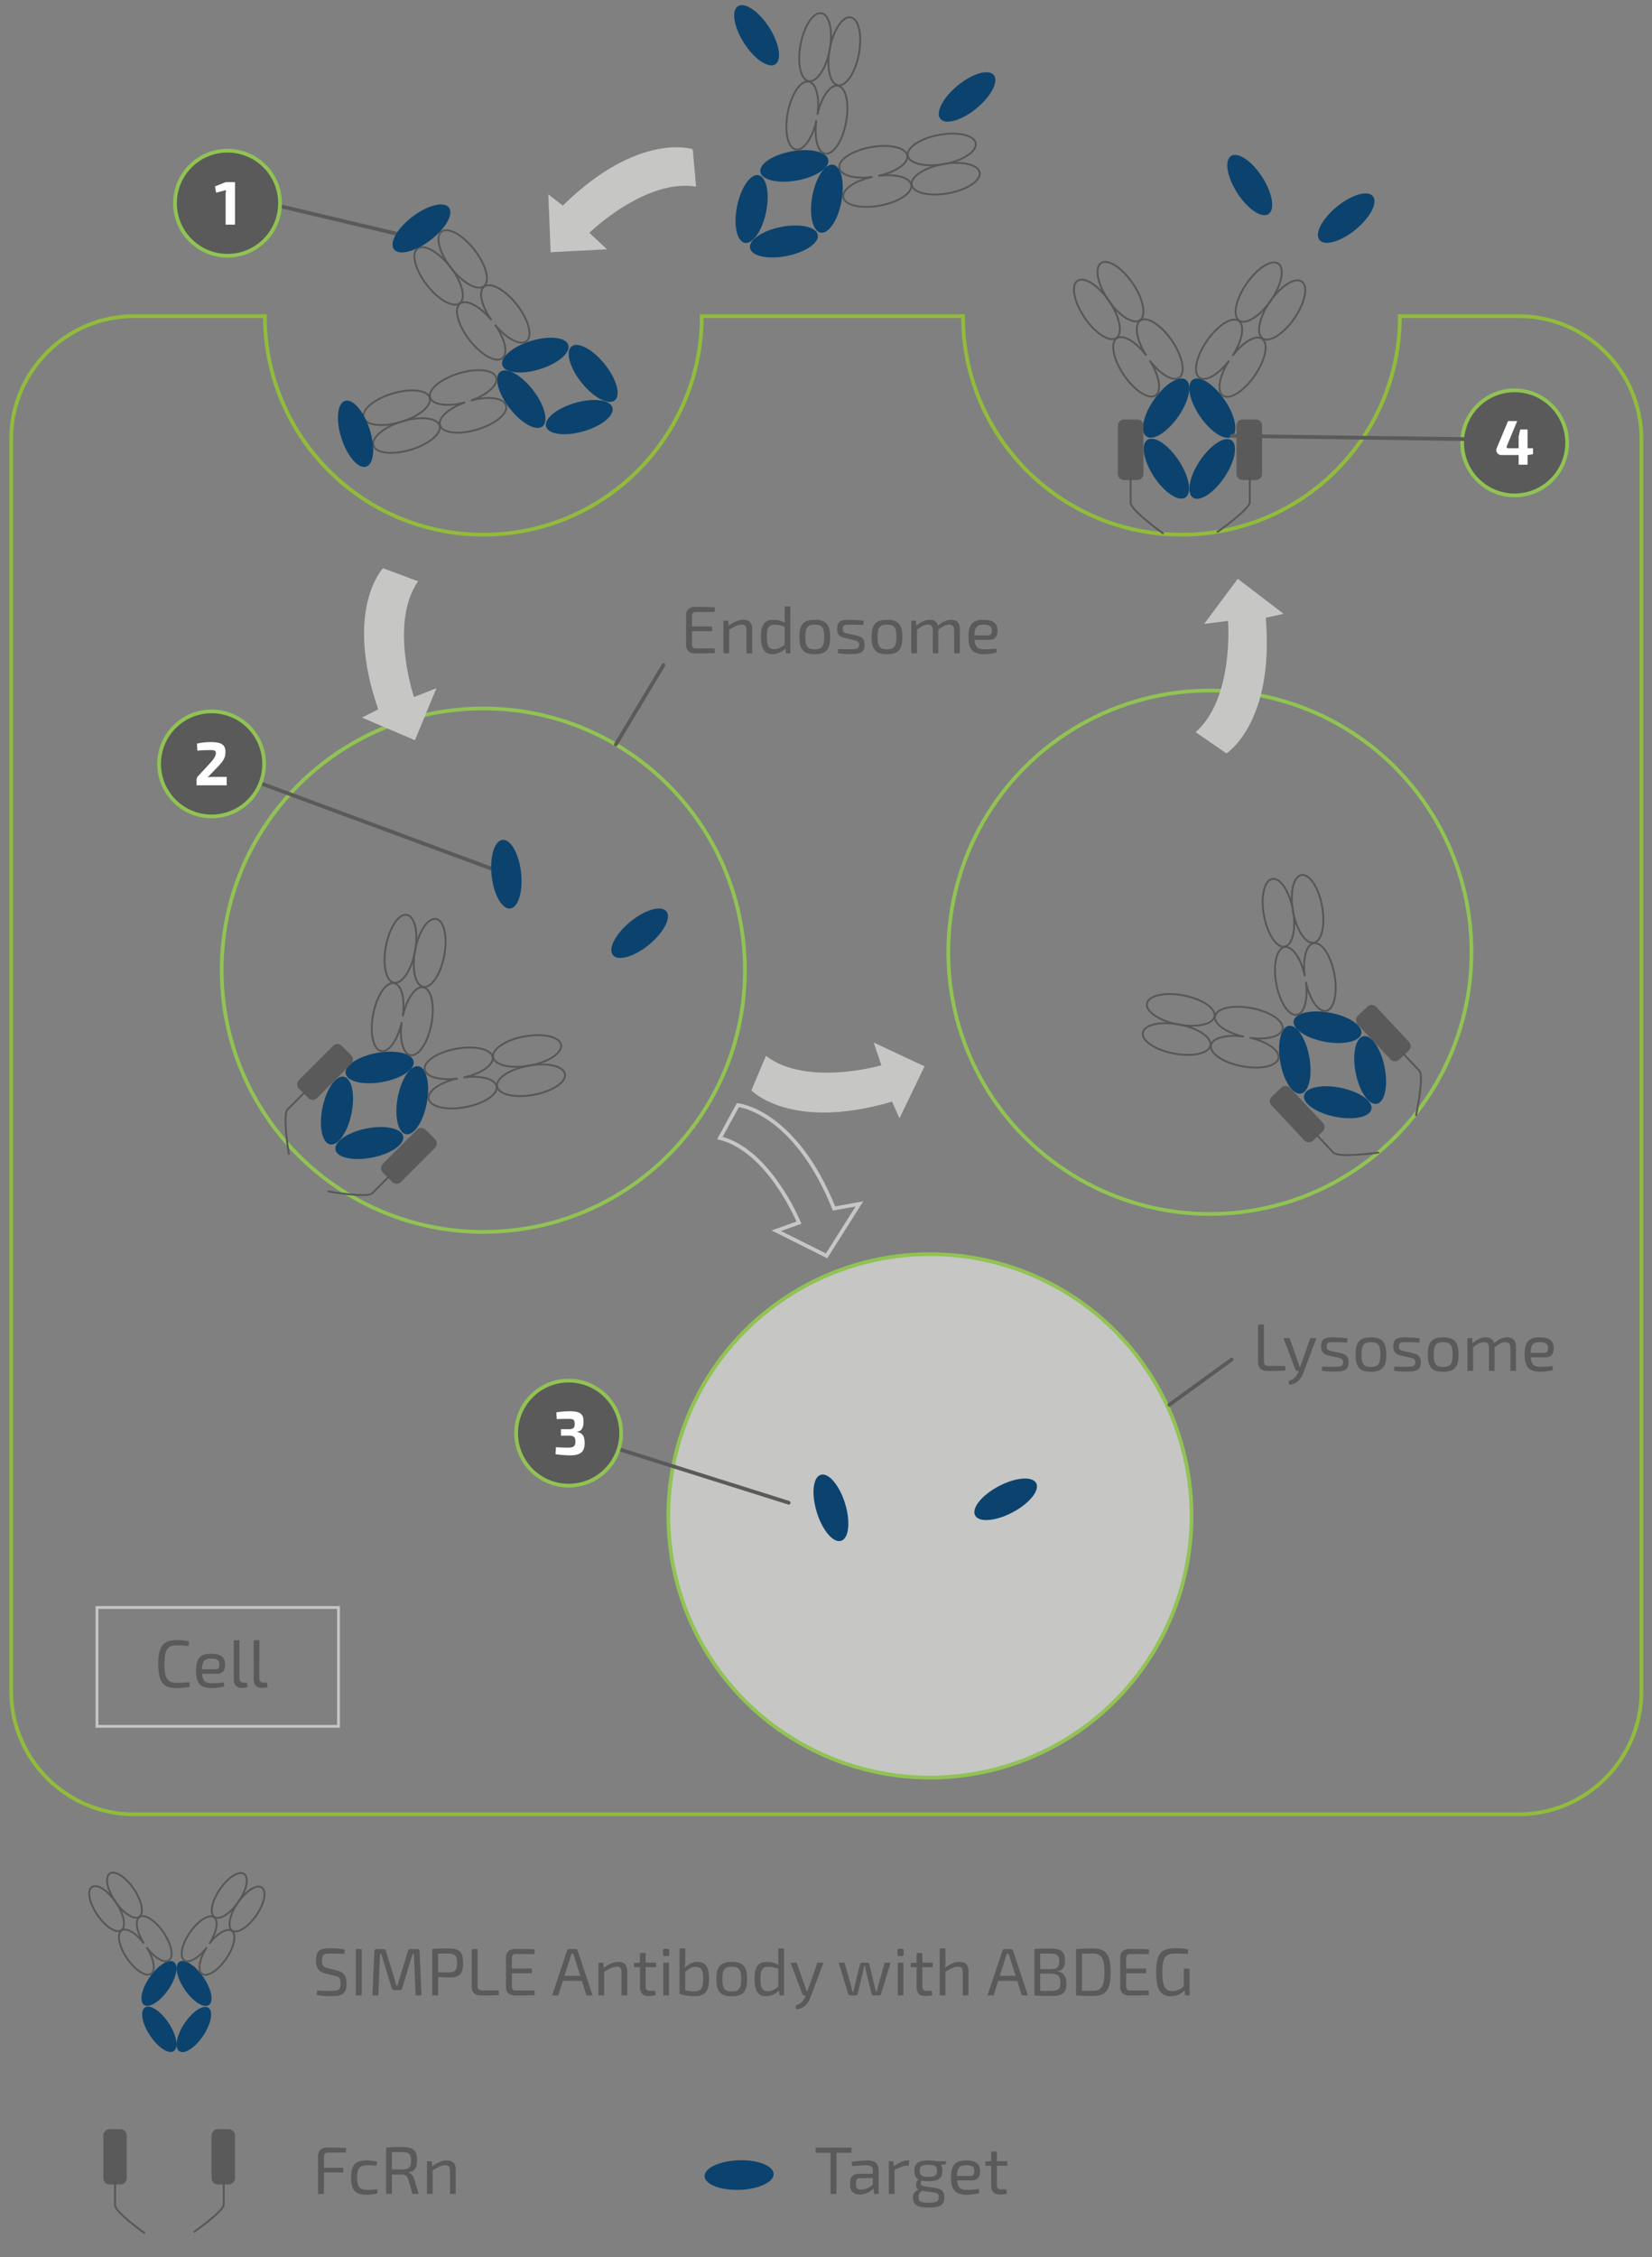 <svg xmlns="http://www.w3.org/2000/svg" width="443" height="605" viewBox="0 0 443 605"><rect x="0" y="0" width="443" height="605" fill="#808080" stroke="none"/><path d="M59.456 260.045c0-38.743 31.407-70.151 70.151-70.151s70.151 31.407 70.151 70.151-31.407 70.151-70.151 70.151-70.151-31.408-70.151-70.151z" fill="none" stroke="#91c353" stroke-miterlimit="10"/><circle cx="324.445" cy="255.242" r="70.151" fill="none" stroke="#91c353" stroke-miterlimit="10"/><path d="M97.043 192.332l14.228 6.08 5.752-13.939-6 2.361s-6.734-19.725 1.093-31.038l-9.414-3.484s-10.535 11.028-1.279 37.822l-4.38 2.198zM241.204 299.752l6.726-13.934-13.661-6.385 2.084 6.102s-20.013 5.823-30.956-2.514l-3.912 9.245s10.534 11.03 37.724 3.011l1.995 4.475z" fill="#c6c6c5"/><path d="M230.458 322.701l-8.806 13.923-13.486-6.746 6.077-2.154s-7.859-19.304-21.188-22.708l4.819-8.806s15.186 1.411 25.779 27.706l6.805-1.215z" fill="none" stroke="#c6c6c5" stroke-miterlimit="10"/><path d="M344.211 164.534l-12.294-9.395-9.006 12.094 6.396-.812s1.672 20.775-8.698 29.815l8.267 5.694s12.926-8.096 10.548-36.344l4.787-1.052z" fill="#c6c6c5"/><circle cx="249.373" cy="406.309" r="70.151" fill="#c6c6c5" stroke="#91c353" stroke-miterlimit="10"/><path d="M407.253 84.74h-31.861c0 32.352-26.226 58.578-58.578 58.578s-58.578-26.226-58.578-58.578h-70.052c0 32.352-26.226 58.578-58.578 58.578S71.028 117.091 71.028 84.74H35.921C17.82 84.74 3.01 99.55 3.01 117.651v335.746c0 18.101 14.81 32.912 32.912 32.912h371.331c18.101 0 32.912-14.81 32.912-32.912V117.651c-.001-18.101-14.811-32.911-32.912-32.911z" fill="none" stroke="#91bc3b" stroke-miterlimit="10"/><g fill="#5a5a5a"><path d="M50.697 439.976l-.162 1.207a27.42 27.42 0 00-3.224-.162c-2.431 0-3.205 1.242-3.205 5.023s.774 5.023 3.205 5.023c1.53 0 2.467-.054 3.476-.198l.162 1.188c-1.045.288-2.017.414-3.638.414-3.583 0-4.879-1.692-4.879-6.428s1.296-6.428 4.879-6.428c1.567.001 2.36.109 3.386.361zM60.002 450.959l.162 1.026c-.828.342-2.395.486-3.402.486-3.025 0-4.195-1.26-4.195-4.627 0-3.439 1.206-4.574 4.033-4.574 2.646 0 3.763.973 3.763 2.863.019 1.567-.63 2.485-2.089 2.485h-4.069c.145 2.089.955 2.557 2.755 2.557.936 0 2.142-.09 3.042-.216zm-5.833-3.529h3.709c.792 0 .954-.648.954-1.297-.019-1.116-.595-1.566-2.161-1.566-1.818 0-2.448.648-2.502 2.863zM64.194 449.843c0 .774.433 1.17 1.207 1.17h.846l.181 1.17c-.343.162-1.171.234-1.603.234-1.297 0-2.143-.792-2.143-2.233v-10.533h1.53l-.018 10.192zM69.54 449.843c0 .774.433 1.17 1.207 1.17h.846l.181 1.17c-.343.162-1.171.234-1.603.234-1.297 0-2.143-.792-2.143-2.233v-10.533h1.53l-.018 10.192z"/></g><ellipse transform="rotate(-78.44 201.556 56.024)" cx="201.556" cy="56.021" rx="9.259" ry="3.968" fill="#0b436e"/><ellipse transform="rotate(-10.166 213.057 44.47)" cx="213.009" cy="44.463" rx="9.259" ry="3.968" fill="#0b436e"/><ellipse transform="rotate(-79.455 221.742 53.253)" cx="221.74" cy="53.252" rx="9.259" ry="3.968" fill="#0b436e"/><ellipse transform="rotate(-11.19 210.185 64.722)" cx="210.213" cy="64.726" rx="9.259" ry="3.968" fill="#0b436e"/><g fill="none" stroke="#575756" stroke-width=".5" stroke-miterlimit="10"><path d="M213.414 40.068c2.066.393 4.469-3.038 5.503-7.756-.659 4.605.32 8.476 2.332 8.859 2.153.409 4.672-3.332 5.627-8.355s-.017-9.428-2.17-9.837c-2.066-.393-4.469 3.038-5.503 7.756.659-4.605-.32-8.476-2.332-8.859-2.153-.409-4.672 3.332-5.627 8.355-.954 5.024.017 9.428 2.17 9.837zM244.352 49.537c-.369-2.016-4.24-3.021-8.855-2.389 4.729-1.002 8.181-3.384 7.801-5.454-.395-2.156-4.792-3.156-9.822-2.234-5.03.922-8.787 3.416-8.392 5.572.369 2.016 4.24 3.021 8.855 2.389-4.729 1.002-8.181 3.384-7.801 5.454.395 2.156 4.792 3.156 9.822 2.234s8.787-3.416 8.392-5.572z"/><ellipse transform="rotate(-79.24 218.581 12.646)" cx="218.575" cy="12.647" rx="9.259" ry="3.968"/><ellipse transform="rotate(-79.24 226.417 13.749)" cx="226.41" cy="13.75" rx="9.259" ry="3.968"/><ellipse transform="rotate(-10.382 253.623 47.897)" cx="253.593" cy="47.894" rx="9.259" ry="3.968"/><ellipse transform="rotate(-10.382 252.57 40.054)" cx="252.54" cy="40.051" rx="9.259" ry="3.968"/></g><ellipse transform="rotate(-15.963 155.355 111.807)" cx="155.34" cy="111.798" rx="9.259" ry="3.968" fill="#0b436e"/><ellipse transform="rotate(-37.693 139.8 106.988)" cx="139.797" cy="106.982" rx="3.968" ry="9.259" fill="#0b436e"/><ellipse transform="rotate(-16.981 143.571 95.196)" cx="143.556" cy="95.178" rx="9.259" ry="3.968" fill="#0b436e"/><ellipse transform="rotate(-38.712 159.046 100.096)" cx="159.058" cy="100.097" rx="3.968" ry="9.259" fill="#0b436e"/><g fill="none" stroke="#575756" stroke-width=".5" stroke-miterlimit="10"><path d="M135.712 108.654c-.607-2.014-4.76-2.559-9.421-1.296 4.389-1.544 7.369-4.201 6.778-6.162-.632-2.098-5.114-2.604-10.01-1.129s-8.353 4.372-7.72 6.47c.607 2.014 4.76 2.559 9.421 1.296-4.389 1.544-7.369 4.201-6.778 6.162.632 2.098 5.114 2.604 10.01 1.129s8.352-4.372 7.72-6.47zM129.812 76.841c-1.617 1.259-.72 5.156 1.973 8.956-3.074-3.731-6.781-5.691-8.442-4.398-1.729 1.346-.584 5.708 2.558 9.743s7.09 6.214 8.819 4.867c1.617-1.259.72-5.156-1.973-8.956 3.074 3.731 6.781 5.691 8.442 4.398 1.729-1.346.584-5.708-2.558-9.743s-7.09-6.213-8.819-4.867z"/><ellipse transform="rotate(-16.764 109 116.729)" cx="109.01" cy="116.749" rx="9.259" ry="3.968"/><ellipse transform="rotate(-16.764 106.358 109.272)" cx="106.367" cy="109.291" rx="9.259" ry="3.968"/><ellipse transform="rotate(-37.908 124.08 69.405)" cx="124.085" cy="69.406" rx="3.968" ry="9.259"/><ellipse transform="rotate(-37.908 117.612 73.963)" cx="117.616" cy="73.965" rx="3.968" ry="9.259"/></g><ellipse transform="rotate(-33.441 312.75 125.637)" cx="312.781" cy="125.644" rx="3.968" ry="9.259" fill="#0b436e"/><ellipse transform="rotate(-55.166 312.723 109.374)" cx="312.707" cy="109.373" rx="9.259" ry="3.968" fill="#0b436e"/><ellipse transform="rotate(-34.456 325.077 109.408)" cx="325.095" cy="109.413" rx="3.968" ry="9.259" fill="#0b436e"/><ellipse transform="rotate(-56.184 325.074 125.682)" cx="325.058" cy="125.678" rx="9.259" ry="3.968" fill="#0b436e"/><g fill="none" stroke="#575756" stroke-width=".5" stroke-miterlimit="10"><path d="M309.886 105.979c1.739-1.183 1.012-5.308-1.593-9.376 2.79 3.723 6.22 5.767 7.913 4.615 1.812-1.233.948-5.659-1.929-9.887s-6.678-6.654-8.49-5.421c-1.739 1.183-1.012 5.308 1.593 9.376-2.79-3.723-6.22-5.767-7.913-4.615-1.812 1.233-.948 5.659 1.929 9.887 2.877 4.226 6.678 6.654 8.49 5.421zM338.458 90.798c-1.687-1.164-5.135.862-7.95 4.572 2.636-4.053 3.392-8.177 1.66-9.373-1.803-1.245-5.62 1.157-8.525 5.365-2.905 4.208-3.798 8.629-1.994 9.874 1.687 1.164 5.135-.862 7.95-4.572-2.636 4.053-3.392 8.177-1.66 9.373 1.803 1.245 5.62-1.157 8.525-5.365 2.905-4.209 3.797-8.629 1.994-9.874z"/><ellipse transform="rotate(-34.241 294.135 82.937)" cx="294.145" cy="82.94" rx="3.968" ry="9.259"/><ellipse transform="rotate(-34.241 300.455 78.176)" cx="300.465" cy="78.179" rx="3.968" ry="9.259"/><ellipse transform="rotate(-55.383 343.813 83.1)" cx="343.83" cy="83.102" rx="9.259" ry="3.968"/><ellipse transform="rotate(-55.383 337.523 78.3)" cx="337.539" cy="78.301" rx="9.259" ry="3.968"/></g><ellipse transform="rotate(-33.441 42.692 543.891)" cx="42.703" cy="543.942" rx="3.006" ry="7.015" fill="#0b436e"/><ellipse transform="rotate(-55.166 42.656 531.638)" cx="42.647" cy="531.614" rx="7.015" ry="3.006" fill="#0b436e"/><ellipse transform="rotate(-34.456 52.029 531.616)" cx="52.033" cy="531.644" rx="3.006" ry="7.015" fill="#0b436e"/><ellipse transform="rotate(-56.184 52.01 543.993)" cx="52.005" cy="543.967" rx="7.015" ry="3.006" fill="#0b436e"/><g fill="none" stroke="#575756" stroke-width=".5" stroke-miterlimit="10"><path d="M40.51 529.042c1.317-.897.767-4.022-1.207-7.103 2.114 2.82 4.713 4.369 5.995 3.496 1.373-.934.718-4.288-1.462-7.49-2.18-3.203-5.06-5.042-6.432-4.107-1.317.897-.767 4.022 1.207 7.103-2.114-2.82-4.713-4.369-5.995-3.496-1.373.934-.718 4.288 1.462 7.49s5.059 5.041 6.432 4.107zM62.157 517.541c-1.278-.882-3.89.653-6.024 3.464 1.997-3.07 2.57-6.195 1.258-7.101-1.366-.943-4.258.877-6.459 4.065-2.201 3.188-2.877 6.537-1.511 7.481 1.278.882 3.89-.653 6.024-3.464-1.997 3.07-2.57 6.195-1.258 7.101 1.366.943 4.258-.877 6.459-4.065 2.201-3.189 2.878-6.538 1.511-7.481z"/><ellipse transform="rotate(-34.241 28.583 511.57)" cx="28.584" cy="511.587" rx="3.006" ry="7.015"/><ellipse transform="rotate(-34.241 33.371 507.963)" cx="33.373" cy="507.98" rx="3.006" ry="7.015"/><ellipse transform="rotate(-55.383 66.22 511.686)" cx="66.227" cy="511.71" rx="7.015" ry="3.006"/><ellipse transform="rotate(-55.383 61.454 508.049)" cx="61.461" cy="508.072" rx="7.015" ry="3.006"/></g><path d="M304.963 128.667h-3.537a1.665 1.665 0 01-1.661-1.661v-12.91c0-.914.747-1.661 1.661-1.661h3.537c.914 0 1.661.747 1.661 1.661v12.91c0 .913-.748 1.661-1.661 1.661zM336.777 128.667h-3.537a1.665 1.665 0 01-1.661-1.661v-12.91c0-.914.747-1.661 1.661-1.661h3.537c.914 0 1.661.747 1.661 1.661v12.91c0 .913-.747 1.661-1.661 1.661z" fill="#5a5a5a"/><path d="M303.194 127.566v7.194c0 2.032 8.818 8.303 8.818 8.303M335.141 127.566v7.008c0 1.98-8.818 8.089-8.818 8.089" fill="none" stroke="#575756" stroke-width=".5" stroke-miterlimit="10"/><ellipse transform="rotate(-78.44 90.366 297.678)" cx="90.369" cy="297.676" rx="9.259" ry="3.968" fill="#0b436e"/><ellipse transform="rotate(-10.166 101.85 286.18)" cx="101.822" cy="286.118" rx="9.259" ry="3.968" fill="#0b436e"/><ellipse transform="rotate(-79.455 110.553 294.91)" cx="110.553" cy="294.907" rx="9.259" ry="3.968" fill="#0b436e"/><ellipse transform="rotate(-11.19 99.008 306.344)" cx="99.026" cy="306.381" rx="9.259" ry="3.968" fill="#0b436e"/><g fill="none" stroke="#575756" stroke-width=".5" stroke-miterlimit="10"><path d="M102.227 281.723c2.066.393 4.469-3.038 5.503-7.756-.659 4.605.32 8.476 2.332 8.859 2.153.409 4.672-3.332 5.627-8.355.955-5.023-.017-9.428-2.17-9.837-2.066-.393-4.469 3.038-5.503 7.756.659-4.605-.32-8.476-2.332-8.859-2.153-.409-4.672 3.332-5.627 8.355-.954 5.024.018 9.428 2.17 9.837zM133.166 291.192c-.369-2.016-4.24-3.021-8.855-2.389 4.729-1.002 8.181-3.384 7.801-5.454-.395-2.156-4.792-3.156-9.822-2.234-5.03.922-8.787 3.416-8.392 5.572.369 2.016 4.24 3.021 8.855 2.389-4.729 1.002-8.181 3.384-7.801 5.454.395 2.156 4.792 3.156 9.822 2.234 5.029-.922 8.787-3.416 8.392-5.572z"/><ellipse transform="rotate(-79.24 107.393 254.308)" cx="107.388" cy="254.302" rx="9.259" ry="3.968"/><ellipse transform="rotate(-79.24 115.228 255.411)" cx="115.224" cy="255.405" rx="9.259" ry="3.968"/><ellipse transform="rotate(-10.382 142.425 289.581)" cx="142.406" cy="289.549" rx="9.259" ry="3.968"/><ellipse transform="rotate(-10.382 141.371 281.738)" cx="141.353" cy="281.706" rx="9.259" ry="3.968"/></g><path d="M82.679 294.31l-2.501-2.501a1.666 1.666 0 010-2.349l9.129-9.129a1.666 1.666 0 012.349 0l2.501 2.501a1.666 1.666 0 010 2.349l-9.129 9.129a1.666 1.666 0 01-2.349 0zM105.175 316.806l-2.501-2.501a1.666 1.666 0 010-2.349l9.129-9.129a1.666 1.666 0 012.349 0l2.501 2.501a1.666 1.666 0 010 2.349l-9.129 9.129a1.666 1.666 0 01-2.349 0z" fill="#5a5a5a"/><path d="M82.207 292.281l-5.087 5.087c-1.437 1.437.364 12.107.364 12.107M104.797 314.87l-4.956 4.956c-1.4 1.4-11.955-.516-11.955-.516" fill="none" stroke="#575756" stroke-width=".5" stroke-miterlimit="10"/><path fill="none" stroke="#c6c6c5" stroke-width=".75" stroke-miterlimit="10" d="M26.01 430.866h64.76v31.86H26.01z"/><path d="M32.316 585.517H29.38a1.665 1.665 0 01-1.661-1.661v-11.488c0-.914.747-1.661 1.661-1.661h2.936c.914 0 1.661.747 1.661 1.661v11.488c0 .914-.748 1.661-1.661 1.661zM61.343 585.517h-2.936a1.665 1.665 0 01-1.661-1.661v-11.488c0-.914.747-1.661 1.661-1.661h2.936c.914 0 1.661.747 1.661 1.661v11.488c0 .914-.747 1.661-1.661 1.661z" fill="#5a5a5a"/><path d="M30.848 584.513v6.564c0 1.855 8.046 7.576 8.046 7.576M59.996 584.513v6.394c0 1.807-8.046 7.38-8.046 7.38" fill="none" stroke="#575756" stroke-width=".5" stroke-miterlimit="10"/><g fill="#5a5a5a"><path d="M92.467 522.566l-.108 1.152a72.394 72.394 0 00-3.511-.09c-1.801 0-2.503.054-2.503 1.891 0 1.368.468 1.764 1.566 2.035l2.521.63c1.909.468 2.503 1.566 2.503 3.493 0 2.863-1.261 3.385-4.159 3.385-.811 0-2.16-.036-3.854-.342l.108-1.17c2.106.072 2.772.108 3.799.09 1.909 0 2.503-.288 2.503-1.999 0-1.44-.486-1.782-1.566-2.053l-2.574-.648c-1.801-.45-2.449-1.566-2.449-3.457 0-2.899 1.261-3.277 4.033-3.277 1.169.018 2.449.09 3.691.36zM95.416 534.846v-12.424h1.585v12.424h-1.585zM111.871 522.422c.414 0 .648.234.648.667l.522 11.757h-1.585l-.45-11.109h-.378l-2.772 9.165c-.09.342-.324.54-.685.54h-1.422c-.379 0-.612-.198-.721-.54l-2.772-9.165h-.36l-.433 11.109H99.88l.486-11.757c.018-.432.252-.667.666-.667h1.801c.359 0 .558.18.666.54l2.322 7.581c.181.558.307 1.098.469 1.674h.324c.161-.576.288-1.116.468-1.71l2.322-7.544c.091-.36.324-.54.685-.54h1.782zM124.183 526.149c0 3.061-1.009 3.889-3.817 3.889-1.08 0-2.089-.072-2.862-.144v4.952h-1.585v-12.424c1.351-.144 2.269-.162 4.268-.162 2.987 0 3.996.846 3.996 3.889zm-4.016 2.521c1.801-.018 2.413-.522 2.413-2.521s-.612-2.521-2.413-2.521c-1.044 0-1.962 0-2.664.018v5.023h2.664zM128.068 532.325c0 .828.378 1.188 1.207 1.188h4.482l.072 1.225c-1.566.126-3.205.126-4.808.126-1.836 0-2.521-.99-2.521-2.341v-10.101h1.566v9.903zM143.406 534.756c-1.656.108-3.547.108-5.329.108-1.459 0-2.377-.828-2.396-2.161v-8.139c.019-1.332.937-2.161 2.396-2.161 1.782 0 3.673 0 5.329.108l-.072 1.242h-4.987c-.738 0-1.08.36-1.08 1.188v2.701h5.365v1.278h-5.365v3.403c0 .846.342 1.206 1.08 1.206h4.987l.072 1.227zM150.929 530.957l-1.225 3.889h-1.639l3.997-11.992c.072-.27.307-.432.595-.432h1.656c.288 0 .522.162.595.432l3.997 11.992h-1.639l-1.225-3.889h-5.112zm3.115-6.302a21.497 21.497 0 01-.307-1.008h-.504c-.09.324-.198.684-.306 1.008l-1.567 4.933h4.25l-1.566-4.933zM168.191 528.274v6.572h-1.53v-6.14c0-1.17-.36-1.549-1.26-1.549-1.045 0-1.981.522-3.386 1.369v6.32h-1.53v-8.769h1.297l.107 1.386c1.333-1.026 2.629-1.603 3.926-1.603 1.548.001 2.376.829 2.376 2.414zM173.141 532.433c0 .846.323 1.17 1.188 1.17h1.333l.18 1.17c-.576.162-1.548.234-1.98.234-1.477 0-2.251-.846-2.251-2.377v-5.348h-1.584v-1.116l1.584-.09v-2.593h1.531v2.593h2.79v1.206h-2.79v5.151zM178.99 522.35c.324 0 .468.18.468.468v1.026c0 .324-.144.468-.468.468h-.721c-.306 0-.468-.144-.468-.468v-1.026c0-.288.162-.468.468-.468h.721zm-1.116 12.496v-8.769h1.513v8.769h-1.513zM190.152 530.435c0 3.007-.883 4.627-3.89 4.627-1.224 0-2.862-.216-4.033-.63v-12.189h1.53v3.277c0 .738-.018 1.314-.162 1.944 1.045-1.062 2.197-1.603 3.386-1.603 2.161 0 3.169 1.279 3.169 4.574zm-1.585 0c-.018-2.413-.432-3.241-2.124-3.241-.9 0-1.675.504-2.701 1.314l.018 4.97a9.298 9.298 0 002.467.288c1.693-.018 2.323-.847 2.34-3.331zM200.357 530.47c0 3.367-1.098 4.609-4.123 4.609-3.007 0-4.123-1.242-4.123-4.609 0-3.349 1.116-4.609 4.123-4.609 3.026 0 4.123 1.261 4.123 4.609zm-6.643 0c0 2.557.612 3.313 2.521 3.313 1.909 0 2.539-.756 2.539-3.313 0-2.557-.63-3.313-2.539-3.313-1.909 0-2.521.757-2.521 3.313zM210.239 534.846h-1.188l-.144-1.26c-.954.828-2.125 1.476-3.476 1.476-2.215 0-3.078-1.566-3.078-4.627 0-3.421 1.062-4.574 3.312-4.574 1.08 0 2.143.27 3.115.792a17.078 17.078 0 01-.072-1.71v-2.701h1.53v12.604zm-4.302-1.117c.972 0 1.584-.36 2.772-1.207v-4.843c-1.026-.288-1.765-.486-2.683-.486-1.513 0-2.106.63-2.106 3.223s.594 3.313 2.017 3.313zM217.33 535.332c-.576 1.548-1.656 3.115-3.835 3.223l-.145-1.008c1.423-.45 2.106-1.224 2.557-2.323l.162-.378h-.36a.54.54 0 01-.54-.396l-3.187-8.373h1.639l2.322 6.536c.126.36.252.702.324 1.062h.252l.378-1.062 2.287-6.536h1.656l-3.51 9.255zM236.268 534.414c-.071.27-.306.432-.594.432h-1.387a.599.599 0 01-.594-.486l-1.44-5.959c-.108-.45-.181-.9-.288-1.387h-.216c-.108.486-.217.937-.307 1.387l-1.422 5.959a.619.619 0 01-.612.486h-1.369c-.287 0-.521-.162-.594-.432l-2.557-8.336h1.584l1.819 6.464c.126.432.216.882.288 1.314h.233l.324-1.314 1.459-5.978a.567.567 0 01.576-.486h1.386c.288 0 .505.198.576.504l1.44 5.96c.091.432.217.864.307 1.314h.233c.108-.45.162-.864.307-1.314l1.818-6.464h1.585l-2.555 8.336zM241.863 522.35c.324 0 .468.18.468.468v1.026c0 .324-.144.468-.468.468h-.721c-.306 0-.468-.144-.468-.468v-1.026c0-.288.162-.468.468-.468h.721zm-1.116 12.496v-8.769h1.513v8.769h-1.513zM247.336 532.433c0 .846.323 1.17 1.188 1.17h1.333l.18 1.17c-.576.162-1.548.234-1.98.234-1.477 0-2.251-.846-2.251-2.377v-5.348h-1.584v-1.116l1.584-.09v-2.593h1.531v2.593h2.79v1.206h-2.79v5.151zM259.702 528.274v6.572h-1.548v-6.14c0-1.17-.343-1.549-1.242-1.549-1.045 0-1.981.486-3.386 1.369v6.32h-1.53v-12.604h1.53l.019 3.475c0 .648-.036 1.243-.108 1.711 1.314-.955 2.593-1.567 3.89-1.567 1.547 0 2.375.828 2.375 2.413zM267.675 530.957l-1.225 3.889h-1.639l3.997-11.992c.072-.27.307-.432.595-.432h1.656c.288 0 .522.162.595.432l3.997 11.992h-1.639l-1.225-3.889h-5.112zm3.115-6.302a21.497 21.497 0 01-.307-1.008h-.504c-.09.324-.198.684-.306 1.008l-1.567 4.933h4.25l-1.566-4.933zM283.463 528.436c1.854.162 2.484 1.333 2.484 3.313 0 2.557-1.116 3.241-3.961 3.241-2.125 0-3.188-.018-4.592-.144v-12.424c1.242-.126 2.196-.144 4.033-.144 3.043 0 4.142.684 4.142 3.241 0 1.782-.612 2.701-2.106 2.845v.072zm-4.52-4.808v4.177h2.664c1.801-.018 2.432-.432 2.432-2.106 0-1.693-.685-2.071-2.684-2.071h-2.412zm5.402 7.851c0-1.926-.685-2.431-2.719-2.467h-2.683v4.609c.738.018 1.71.018 2.791.018 1.962 0 2.611-.396 2.611-2.16zM297.827 528.634c0 4.808-1.278 6.374-4.843 6.374-1.711 0-3.133-.072-4.43-.162v-12.424a62.063 62.063 0 014.43-.162c3.565 0 4.843 1.566 4.843 6.374zm-1.656 0c0-3.763-.811-5.005-3.187-5.005-1.099 0-1.999.018-2.845.036v9.921c.81.018 1.764.036 2.845.036 2.376-.001 3.187-1.225 3.187-4.988zM308.122 534.756c-1.656.108-3.547.108-5.329.108-1.459 0-2.377-.828-2.396-2.161v-8.139c.019-1.332.937-2.161 2.396-2.161 1.782 0 3.673 0 5.329.108l-.072 1.242h-4.987c-.738 0-1.08.36-1.08 1.188v2.701h5.365v1.278h-5.365v3.403c0 .846.342 1.206 1.08 1.206h4.987l.072 1.227zM318.995 534.846h-1.152l-.18-1.314c-.721.72-1.999 1.548-3.71 1.548-2.79 0-3.925-2.017-3.925-6.482 0-4.933 1.351-6.41 5.186-6.41 1.261 0 2.395.108 3.457.378l-.162 1.188a34.85 34.85 0 00-3.205-.144c-2.683 0-3.601.756-3.601 5.096 0 3.655.684 4.987 2.683 4.987 1.261 0 2.196-.576 3.061-1.207v-4.825h1.549v7.185z"/></g><g><circle cx="406.17" cy="118.705" r="14.08" fill="#5a5a5a" stroke="#91c353" stroke-miterlimit="10"/><path d="M411.088 121.74l-1.426.237h-.033v2.578h-2.391v-2.578h-4.63c-1.017 0-1.628-.949-1.238-1.898l3.035-7.225h2.443l-2.781 6.733c-.169.373.017.559.338.559h2.833v-3.154l.423-1.865h1.968v5.019h1.459v1.594z" fill="#fff"/></g><g fill="#5a5a5a"><path d="M338.934 364.928c0 .828.378 1.188 1.207 1.188h4.482l.072 1.225c-1.566.126-3.205.126-4.808.126-1.836 0-2.521-.99-2.521-2.341v-10.101h1.566v9.903zM349.519 367.935c-.576 1.548-1.656 3.115-3.835 3.223l-.145-1.008c1.423-.45 2.106-1.224 2.557-2.323l.162-.378h-.36a.54.54 0 01-.54-.396l-3.187-8.373h1.639l2.322 6.536c.126.36.252.702.324 1.062h.252l.378-1.062 2.287-6.536h1.656l-3.51 9.255zM361.382 358.733l-.126 1.117c-1.099-.036-2.233-.09-3.331-.09-1.621-.018-2.161.018-2.161 1.117 0 .918.433 1.062 1.278 1.26l2.557.576c1.387.342 2.035.918 2.035 2.413 0 2.161-1.206 2.521-3.745 2.521-.631 0-1.944-.018-3.439-.252l.108-1.116c.864.054 1.891.09 3.024.072 1.963 0 2.575-.18 2.575-1.225 0-.864-.54-1.026-1.387-1.224l-2.521-.576c-1.423-.342-1.98-1.008-1.98-2.449 0-2.035 1.026-2.449 3.421-2.413 1.153.017 2.611.108 3.692.269zM371.749 363.073c0 3.367-1.098 4.609-4.123 4.609-3.007 0-4.123-1.242-4.123-4.609 0-3.349 1.116-4.609 4.123-4.609 3.025-.001 4.123 1.26 4.123 4.609zm-6.644 0c0 2.557.612 3.313 2.521 3.313 1.909 0 2.539-.756 2.539-3.313 0-2.557-.63-3.313-2.539-3.313-1.908 0-2.521.756-2.521 3.313zM380.749 358.733l-.126 1.117c-1.099-.036-2.233-.09-3.331-.09-1.621-.018-2.161.018-2.161 1.117 0 .918.433 1.062 1.278 1.26l2.557.576c1.387.342 2.035.918 2.035 2.413 0 2.161-1.206 2.521-3.745 2.521-.631 0-1.944-.018-3.439-.252l.108-1.116c.864.054 1.891.09 3.024.072 1.963 0 2.575-.18 2.575-1.225 0-.864-.54-1.026-1.387-1.224l-2.521-.576c-1.423-.342-1.98-1.008-1.98-2.449 0-2.035 1.026-2.449 3.421-2.413 1.153.017 2.611.108 3.692.269zM391.117 363.073c0 3.367-1.098 4.609-4.123 4.609-3.007 0-4.123-1.242-4.123-4.609 0-3.349 1.116-4.609 4.123-4.609 3.026-.001 4.123 1.26 4.123 4.609zm-6.643 0c0 2.557.612 3.313 2.521 3.313 1.909 0 2.539-.756 2.539-3.313 0-2.557-.63-3.313-2.539-3.313-1.909 0-2.521.756-2.521 3.313zM406.526 360.876v6.572h-1.512v-6.14c-.019-1.081-.396-1.549-1.369-1.549-.899 0-1.548.396-2.881 1.351v6.338h-1.476v-6.14c0-1.135-.45-1.549-1.369-1.549-.882 0-1.53.378-2.881 1.351v6.338h-1.53v-8.769h1.261l.09 1.386c1.225-1.062 2.358-1.603 3.583-1.603 1.206 0 1.963.522 2.215 1.567 1.206-1.044 2.358-1.567 3.529-1.567 1.512.001 2.34.83 2.34 2.414zM416.28 366.152l.162 1.026c-.828.342-2.395.486-3.402.486-3.025 0-4.195-1.26-4.195-4.627 0-3.439 1.206-4.574 4.033-4.574 2.646 0 3.763.973 3.763 2.863.018 1.567-.63 2.485-2.089 2.485h-4.069c.145 2.089.955 2.557 2.755 2.557.936 0 2.142-.09 3.042-.216zm-5.833-3.529h3.709c.792 0 .954-.648.954-1.297-.019-1.116-.595-1.566-2.161-1.566-1.818 0-2.448.648-2.502 2.863z"/></g><g fill="#5a5a5a"><path d="M191.699 175.031c-1.656.108-3.547.108-5.329.108-1.459 0-2.377-.828-2.396-2.161v-8.139c.019-1.332.937-2.161 2.396-2.161 1.782 0 3.673 0 5.329.108l-.072 1.242h-4.987c-.738 0-1.08.36-1.08 1.188v2.701h5.365v1.278h-5.365v3.403c0 .846.342 1.206 1.08 1.206h4.987l.072 1.227zM201.707 168.549v6.572h-1.53v-6.14c0-1.17-.36-1.549-1.26-1.549-1.045 0-1.981.522-3.386 1.369v6.32h-1.53v-8.769h1.297l.107 1.386c1.333-1.026 2.629-1.603 3.926-1.603 1.548.001 2.376.83 2.376 2.414zM211.949 175.121h-1.188l-.144-1.26c-.954.828-2.125 1.476-3.476 1.476-2.214 0-3.079-1.566-3.079-4.627 0-3.421 1.062-4.574 3.313-4.574 1.08 0 2.143.27 3.115.792a17.078 17.078 0 01-.072-1.71v-2.701h1.53v12.604zm-4.303-1.116c.972 0 1.584-.36 2.772-1.207v-4.843c-1.026-.288-1.765-.486-2.683-.486-1.513 0-2.106.63-2.106 3.223s.595 3.313 2.017 3.313zM222.604 170.746c0 3.367-1.098 4.609-4.123 4.609-3.007 0-4.123-1.242-4.123-4.609 0-3.349 1.116-4.609 4.123-4.609 3.026-.001 4.123 1.26 4.123 4.609zm-6.643 0c0 2.557.612 3.313 2.521 3.313 1.909 0 2.539-.756 2.539-3.313 0-2.557-.63-3.313-2.539-3.313-1.909 0-2.521.756-2.521 3.313zM231.604 166.406l-.126 1.117c-1.099-.036-2.233-.09-3.331-.09-1.621-.018-2.161.018-2.161 1.117 0 .918.433 1.062 1.278 1.26l2.557.576c1.387.342 2.035.918 2.035 2.413 0 2.161-1.206 2.521-3.745 2.521-.631 0-1.944-.018-3.439-.252l.108-1.116c.864.054 1.891.09 3.024.072 1.963 0 2.575-.18 2.575-1.225 0-.864-.54-1.026-1.387-1.224l-2.521-.576c-1.423-.342-1.98-1.008-1.98-2.449 0-2.035 1.026-2.449 3.421-2.413 1.153.017 2.611.108 3.692.269zM241.973 170.746c0 3.367-1.098 4.609-4.123 4.609-3.007 0-4.123-1.242-4.123-4.609 0-3.349 1.116-4.609 4.123-4.609 3.025-.001 4.123 1.26 4.123 4.609zm-6.644 0c0 2.557.612 3.313 2.521 3.313 1.909 0 2.539-.756 2.539-3.313 0-2.557-.63-3.313-2.539-3.313-1.909 0-2.521.756-2.521 3.313zM257.382 168.549v6.572h-1.512v-6.14c-.019-1.081-.396-1.549-1.369-1.549-.899 0-1.548.396-2.881 1.351v6.338h-1.476v-6.14c0-1.135-.45-1.549-1.369-1.549-.882 0-1.53.378-2.881 1.351v6.338h-1.53v-8.769h1.261l.09 1.386c1.225-1.062 2.358-1.603 3.583-1.603 1.206 0 1.963.522 2.215 1.567 1.206-1.044 2.358-1.567 3.529-1.567 1.512.001 2.34.83 2.34 2.414zM267.136 173.825l.162 1.026c-.828.342-2.395.486-3.402.486-3.025 0-4.195-1.26-4.195-4.627 0-3.439 1.206-4.574 4.033-4.574 2.646 0 3.763.973 3.763 2.863.018 1.567-.63 2.485-2.089 2.485h-4.069c.145 2.089.955 2.557 2.755 2.557.935 0 2.141-.09 3.042-.216zm-5.833-3.529h3.709c.792 0 .954-.648.954-1.297-.019-1.116-.595-1.566-2.161-1.566-1.819 0-2.449.648-2.502 2.863z"/></g><g fill="#5a5a5a"><path d="M88.074 576.967c-.847 0-1.206.36-1.206 1.188v2.881h5.186v1.278h-5.186v5.744h-1.585v-10.209c0-1.422.937-2.233 2.395-2.233 1.729 0 3.548 0 5.15.126l-.091 1.224h-4.663zM101.144 579.488l-.198.99a29.515 29.515 0 00-2.377-.108c-2.088 0-2.809.738-2.809 3.295 0 2.575.721 3.313 2.809 3.313.522 0 1.675-.036 2.575-.18l.162 1.026c-.883.306-1.98.45-3.007.45-3.025 0-4.159-1.224-4.159-4.609s1.134-4.591 4.177-4.591c.774-.001 1.962.09 2.827.414zM110.594 588.058l-1.099-3.889c-.324-.936-.828-1.296-1.656-1.296-1.152 0-2.053-.018-2.737-.018v5.204h-1.566v-12.424c1.351-.144 2.287-.162 4.285-.162 2.881 0 4.016.792 4.016 3.583 0 2.017-.648 2.989-2.287 3.205v.09c.612.162 1.261.738 1.53 1.782l1.207 3.925h-1.693zm-2.81-6.554c1.837-.018 2.449-.522 2.449-2.359 0-1.819-.612-2.305-2.449-2.305-1.062 0-1.98.018-2.683.018v4.646h2.683zM122.203 581.486v6.572h-1.53v-6.14c0-1.17-.36-1.549-1.26-1.549-1.045 0-1.981.522-3.386 1.369v6.32h-1.53v-8.769h1.297l.107 1.386c1.333-1.026 2.629-1.603 3.926-1.603 1.548.001 2.376.83 2.376 2.414z"/></g><g fill="#5a5a5a"><path d="M224.302 577.039v11.02h-1.584v-11.02h-3.997v-1.404h9.597v1.404h-4.016zM235.606 581.882v6.176H234.4l-.181-1.458c-.685.702-1.998 1.621-3.619 1.621-1.566 0-2.629-.864-2.629-2.449v-.955c0-1.368.9-2.16 2.431-2.16h3.655v-.774c0-1.081-.396-1.513-1.782-1.513-.918 0-2.431.108-3.764.234l-.144-1.134c1.206-.198 2.917-.396 4.231-.396 1.946-.001 3.008.684 3.008 2.808zm-1.548 3.709v-1.782l-3.385.018c-.847.036-1.135.468-1.135 1.207v.558c0 .918.414 1.314 1.369 1.314.864.018 2.124-.414 3.151-1.315zM243.651 580.514h-.504c-.99 0-1.891.415-3.277 1.117v6.428h-1.53v-8.769h1.188l.162 1.386c1.261-1.008 2.557-1.603 3.745-1.603h.396l-.18 1.441zM252.347 580.244c.252.414.36.955.36 1.621 0 1.927-.955 2.791-3.764 2.791-.72 0-1.332-.054-1.818-.18-.396.576-.342 1.368.612 1.512l3.276.522c1.657.252 2.215 1.008 2.215 2.467 0 2.052-1.044 2.719-4.177 2.719-3.169 0-4.231-.667-4.231-2.665 0-1.062.414-1.584 1.44-2.125-.937-.666-.756-2.143.054-2.719-.81-.45-1.116-1.207-1.116-2.305 0-1.98.937-2.809 3.764-2.809.81 0 1.476.072 1.998.216h2.772l-.09.846-1.295.109zm-2.125 7.4l-2.988-.414c-.631.486-.919.936-.919 1.674 0 1.243.576 1.495 2.719 1.495 2.125 0 2.701-.288 2.701-1.495-.001-.882-.271-1.062-1.513-1.26zm1.062-5.78c0-1.17-.576-1.621-2.341-1.621-1.746 0-2.341.45-2.341 1.621 0 1.152.595 1.621 2.341 1.621 1.765 0 2.341-.468 2.341-1.621zM262.462 586.762l.162 1.026c-.828.342-2.395.486-3.402.486-3.025 0-4.195-1.26-4.195-4.627 0-3.439 1.206-4.574 4.033-4.574 2.646 0 3.763.973 3.763 2.863.018 1.567-.63 2.485-2.089 2.485h-4.069c.145 2.089.955 2.557 2.755 2.557.935 0 2.142-.09 3.042-.216zm-5.833-3.529h3.709c.792 0 .954-.648.954-1.297-.019-1.116-.595-1.566-2.161-1.566-1.819 0-2.448.648-2.502 2.863zM267.32 585.646c0 .846.324 1.17 1.188 1.17h1.333l.18 1.17c-.576.162-1.549.234-1.98.234-1.477 0-2.251-.846-2.251-2.377v-5.348h-1.584v-1.116l1.584-.09v-2.593h1.53v2.593h2.791v1.206h-2.791v5.151z"/></g><path fill="none" stroke="#5a5a5a" stroke-linecap="round" stroke-miterlimit="10" d="M394.5 117.717l-64.167-.881M113.018 64.229L70.506 54.174M177.912 178.276l-12.773 21.271M330.29 364.399l-16.706 12.131"/><path d="M147.04 52.087l.615 15.518 15.114-.788-4.724-4.423s14.983-14.6 28.61-12.377l-.896-10.036s-14.535-4.802-34.841 15.13l-3.878-3.024z" fill="#c6c6c5"/><g><circle cx="61.012" cy="54.472" r="14.08" fill="#5a5a5a" stroke="#91c353" stroke-miterlimit="10"/><path d="M60.507 60.212V52.19c0-.413.016-.81.099-1.238l-2.657.693-.297-1.684 2.856-1.139h2.509v11.391h-2.51z" fill="#fff"/></g><path fill="none" stroke="#5a5a5a" stroke-linecap="round" stroke-miterlimit="10" d="M135.787 234.309l-73.445-27.145M211.502 402.794l-60.576-19.09"/><g><circle cx="56.747" cy="204.755" r="14.08" fill="#5a5a5a" stroke="#91c353" stroke-miterlimit="10"/><path d="M52.815 199.303c1.602-.331 2.675-.396 3.83-.396 2.328 0 3.814.479 3.814 2.641 0 1.321-.347 2.162-1.849 3.763l-2.922 3.037c.545-.099 1.139-.115 1.685-.115h3.416v2.261h-8.072v-1.403c0-.412.083-.726.363-1.023l2.789-3.004c1.338-1.387 2.047-2.444 2.031-3.252-.017-.677-.528-.76-1.552-.76-1.122 0-1.931.017-3.434.149l-.099-1.898z" fill="#fff"/></g><g><circle cx="152.491" cy="384.132" r="14.08" fill="#5a5a5a" stroke="#91c353" stroke-miterlimit="10"/><path d="M149.181 378.565a22.325 22.325 0 013.583-.297c2.657 0 3.714.628 3.714 2.641 0 1.569-.347 2.641-1.733 2.873v.066c1.535.248 2.013 1.189 2.03 2.856.033 2.377-1.007 3.384-3.896 3.384-1.321 0-2.673-.132-3.912-.297l.1-1.882c1.321.083 2.129.116 3.136.116 1.568 0 2.096-.33 2.096-1.65 0-1.056-.314-1.585-1.749-1.569h-2.13v-1.717h2.13c1.436 0 1.568-.627 1.551-1.519 0-1.106-.396-1.254-1.766-1.254-1.123 0-2.229.033-3.037.066l-.117-1.817z" fill="#fff"/></g><ellipse transform="rotate(-17.118 222.829 404.181)" cx="222.827" cy="404.148" rx="3.968" ry="9.259" fill="#0b436e"/><ellipse transform="rotate(-27.851 269.667 401.859)" cx="269.67" cy="401.868" rx="9.259" ry="3.968" fill="#0b436e"/><ellipse transform="rotate(-6.383 135.86 234.361)" cx="135.787" cy="234.309" rx="3.968" ry="9.259" fill="#0b436e"/><ellipse transform="rotate(-32.786 335.11 49.621)" cx="335.141" cy="49.616" rx="3.968" ry="9.259" fill="#0b436e"/><ellipse transform="rotate(-32.786 202.88 9.462)" cx="202.898" cy="9.457" rx="3.968" ry="9.259" fill="#0b436e"/><ellipse transform="rotate(-39.34 171.516 250.144)" cx="171.526" cy="250.145" rx="9.259" ry="3.968" fill="#0b436e"/><ellipse transform="rotate(-39.34 361 58.48)" cx="361.009" cy="58.472" rx="9.259" ry="3.968" fill="#0b436e"/><ellipse transform="rotate(-39.34 259.328 25.995)" cx="259.334" cy="25.989" rx="9.259" ry="3.968" fill="#0b436e"/><ellipse transform="rotate(-1.914 198.359 583.392)" cx="198.217" cy="582.996" rx="9.259" ry="3.968" fill="#0b436e"/><ellipse transform="rotate(-37.203 113.014 61.233)" cx="113.018" cy="61.229" rx="9.259" ry="3.968" fill="#0b436e"/><ellipse transform="rotate(-17.899 95.333 116.256)" cx="95.342" cy="116.275" rx="3.968" ry="9.259" fill="#0b436e"/><g><ellipse transform="rotate(-78.44 358.739 295.449)" cx="358.741" cy="295.444" rx="3.953" ry="9.224" fill="#0b436e"/><ellipse transform="rotate(-10.166 347.308 284.09)" cx="347.226" cy="284.033" rx="3.953" ry="9.224" fill="#0b436e"/><ellipse transform="rotate(-79.455 355.985 275.338)" cx="355.982" cy="275.334" rx="3.953" ry="9.224" fill="#0b436e"/><ellipse transform="rotate(-11.19 367.361 286.789)" cx="367.414" cy="286.818" rx="3.953" ry="9.224" fill="#0b436e"/><g fill="none" stroke="#575756" stroke-width=".5" stroke-miterlimit="10"><path d="M342.847 283.629c.391-2.059-3.027-4.453-7.727-5.483 4.588.657 8.445-.319 8.826-2.324.408-2.145-3.319-4.655-8.324-5.606-5.005-.951-9.393.017-9.8 2.162-.391 2.059 3.027 4.453 7.727 5.483-4.588-.657-8.445.319-8.826 2.324-.408 2.145 3.319 4.655 8.324 5.606 5.005.951 9.392-.017 9.8-2.162zM352.281 252.805c-2.009.368-3.01 4.225-2.38 8.822-.998-4.712-3.371-8.15-5.434-7.773-2.148.393-3.144 4.775-2.226 9.786.918 5.011 3.403 8.754 5.551 8.361 2.009-.368 3.01-4.225 2.38-8.822.998 4.712 3.371 8.151 5.434 7.773 2.148-.393 3.144-4.775 2.226-9.786-.918-5.011-3.403-8.755-5.551-8.361z"/><ellipse transform="rotate(-79.24 315.537 278.493)" cx="315.527" cy="278.487" rx="3.953" ry="9.224"/><ellipse transform="rotate(-79.24 316.636 270.686)" cx="316.626" cy="270.681" rx="3.953" ry="9.224"/><ellipse transform="rotate(-10.382 350.687 243.624)" cx="350.644" cy="243.599" rx="3.953" ry="9.224"/><ellipse transform="rotate(-10.382 342.872 244.674)" cx="342.83" cy="244.648" rx="3.953" ry="9.224"/></g></g><g><path d="M354.663 303.309l-2.56 2.404a1.666 1.666 0 01-2.348-.074l-8.797-9.368a1.666 1.666 0 01.074-2.348l2.56-2.404a1.666 1.666 0 012.348.074l8.797 9.368a1.666 1.666 0 01-.074 2.348zM377.77 281.611l-2.56 2.404a1.666 1.666 0 01-2.348-.074l-8.797-9.368a1.666 1.666 0 01.074-2.348l2.56-2.404a1.666 1.666 0 012.348.074l8.797 9.368a1.666 1.666 0 01-.074 2.348z" fill="#5a5a5a"/><path d="M352.632 303.711l4.906 5.225c1.386 1.476 12.067.016 12.067.016M375.835 281.923l4.78 5.09c1.35 1.438-.888 11.889-.888 11.889" fill="none" stroke="#575756" stroke-width=".5" stroke-linecap="round" stroke-linejoin="round" stroke-miterlimit="10"/></g></svg>